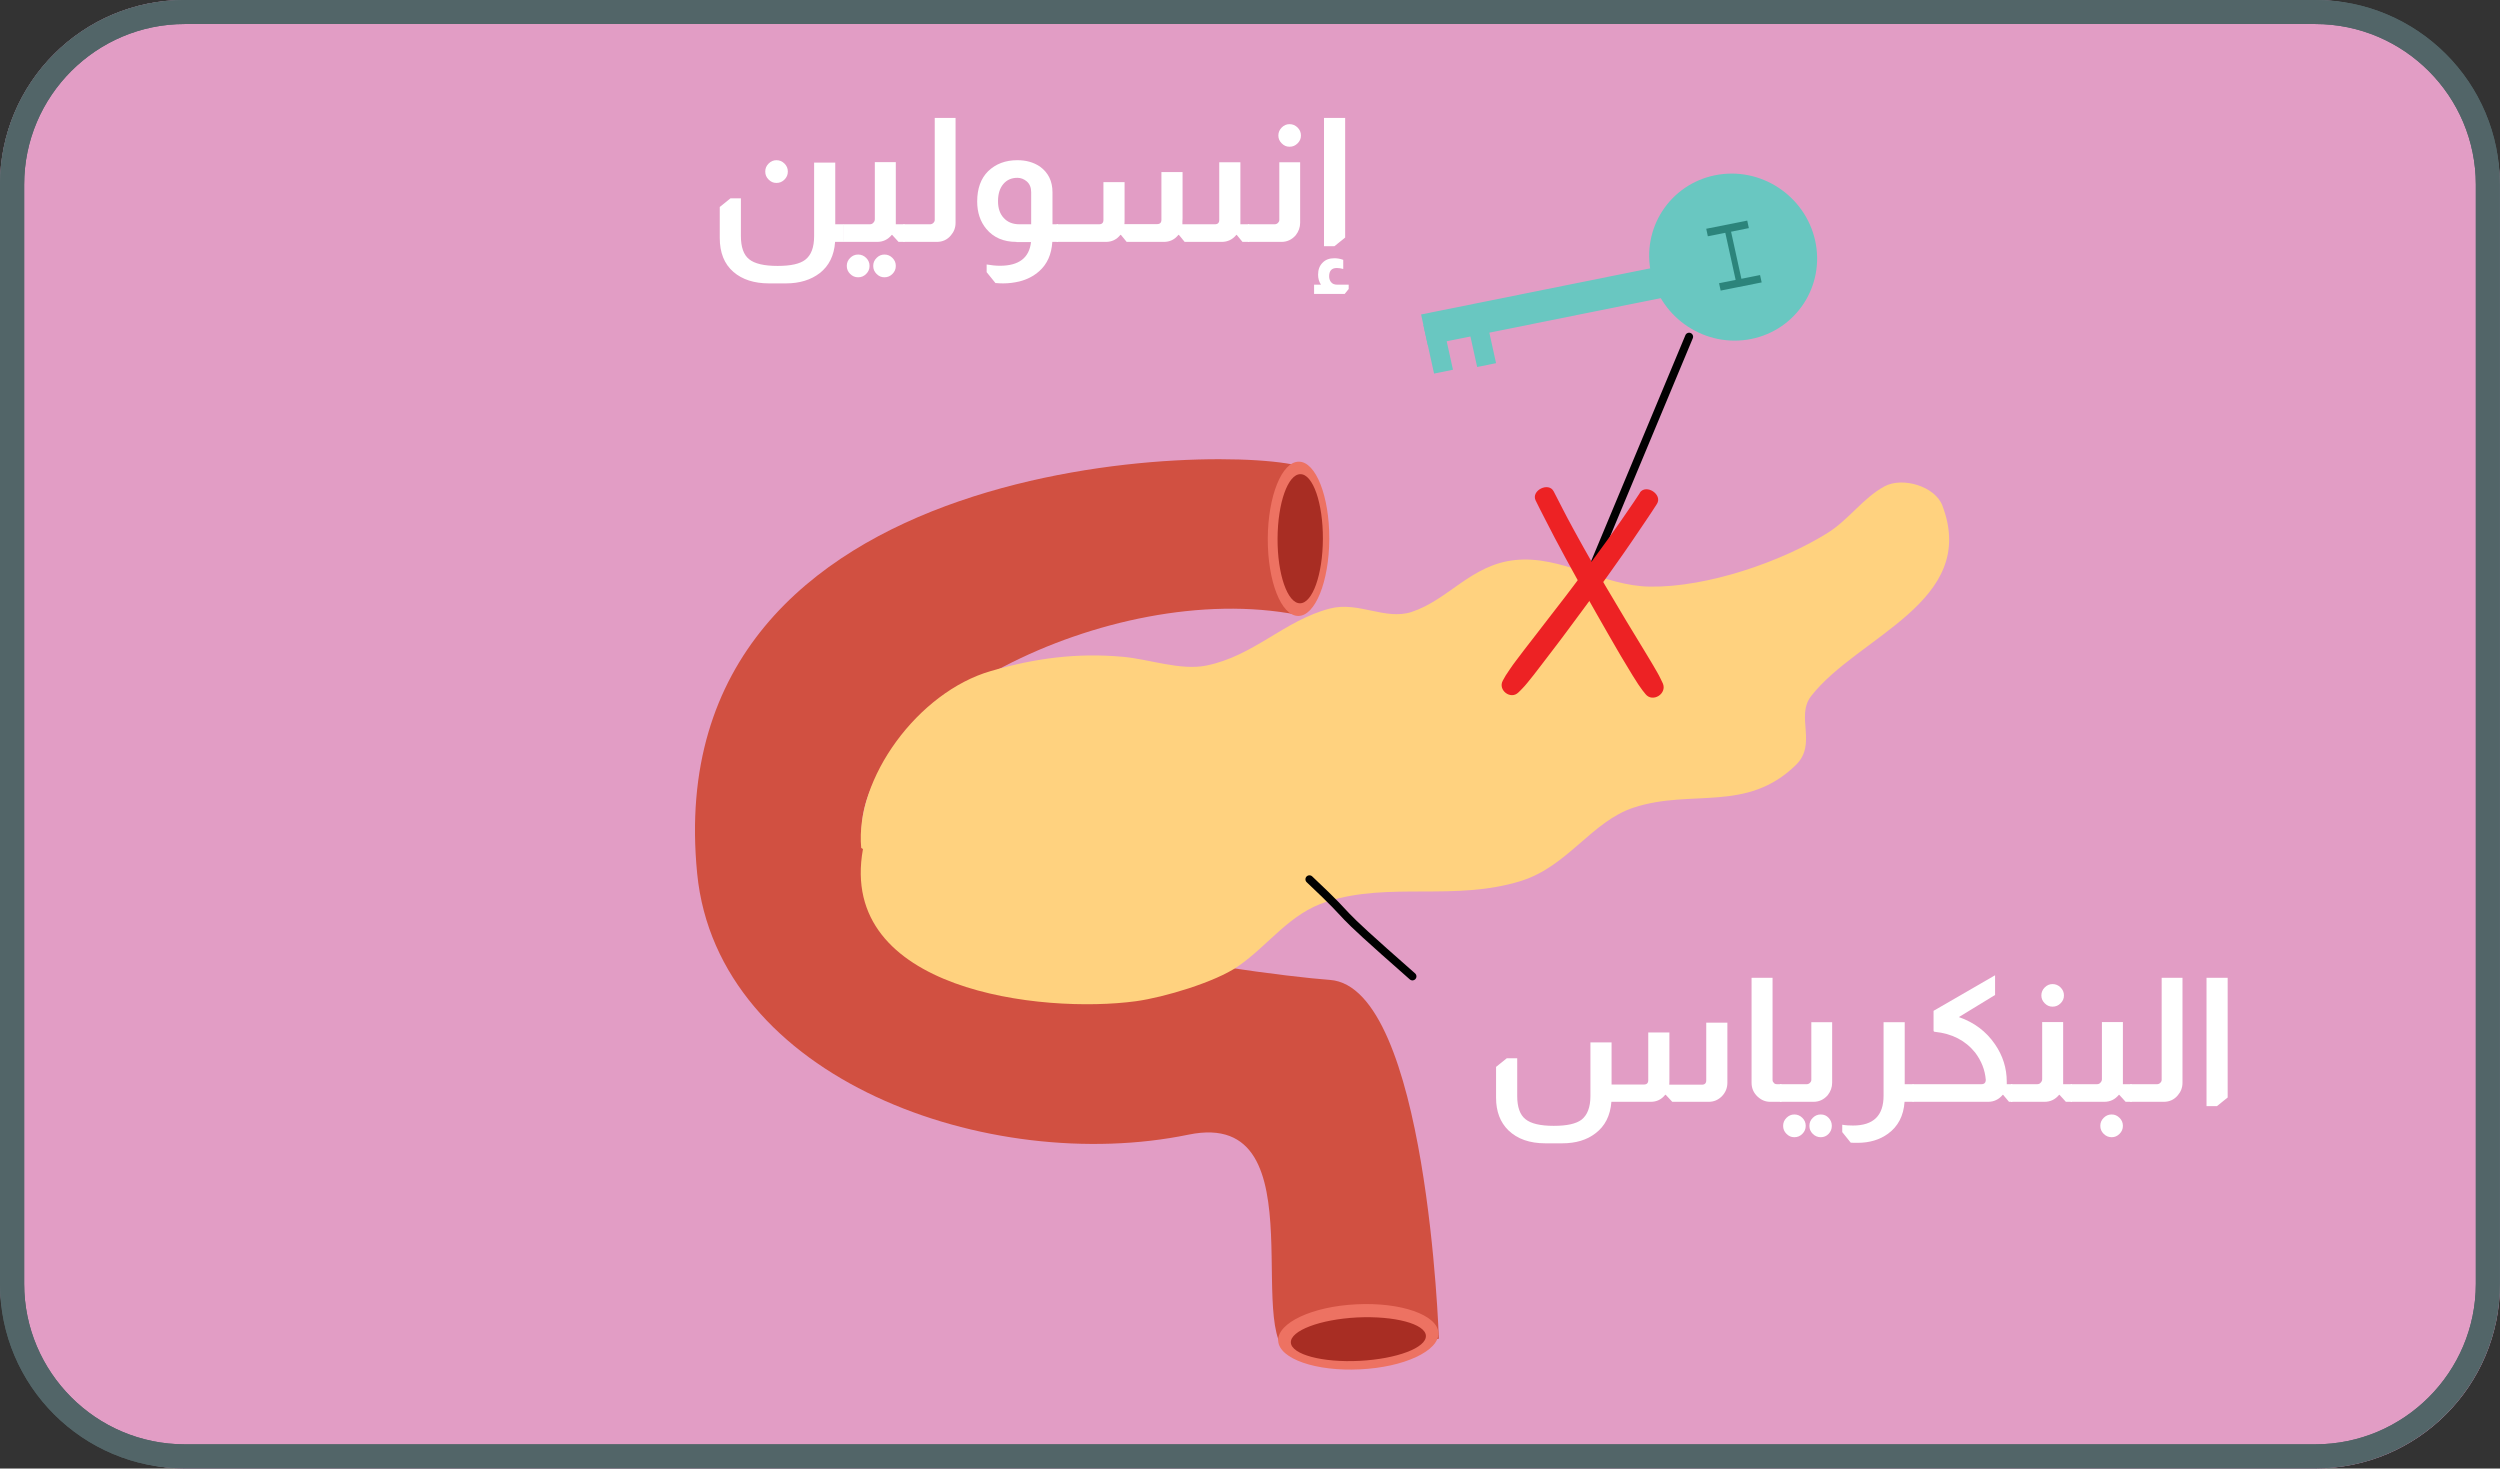 <?xml version="1.0" encoding="UTF-8"?>
<svg id="Layer_1" data-name="Layer 1" xmlns="http://www.w3.org/2000/svg" xmlns:xlink="http://www.w3.org/1999/xlink" viewBox="0 0 156.06 91.67">
  <rect x="0" y="0" width="156.06" height="91.67" fill="#333333" stroke="none"/>
  <defs>
    <style>
      .cls-1 {
        clip-path: url(#clippath);
      }

      .cls-2, .cls-3 {
        fill: none;
      }

      .cls-2, .cls-4, .cls-5, .cls-6, .cls-7, .cls-8, .cls-9, .cls-10, .cls-11, .cls-12, .cls-13 {
        stroke-width: 0px;
      }

      .cls-3 {
        stroke: #010101;
        stroke-linecap: round;
        stroke-linejoin: round;
        stroke-width: .5px;
      }

      .cls-4 {
        fill: #2c847b;
      }

      .cls-4, .cls-5, .cls-6, .cls-7, .cls-8 {
        fill-rule: evenodd;
      }

      .cls-5 {
        fill: #a82d23;
      }

      .cls-6 {
        fill: #d15041;
      }

      .cls-7 {
        fill: #69c7c1;
      }

      .cls-8 {
        fill: #ed7262;
      }

      .cls-9 {
        fill: #526568;
      }

      .cls-10 {
        fill: #e29dc5;
      }

      .cls-11 {
        fill: #fff;
      }

      .cls-12 {
        fill: #ffd27f;
      }

      .cls-13 {
        fill: #ed2224;
      }
    </style>
    <clipPath id="clippath">
      <rect class="cls-2" x="0" y="0" width="156.06" height="91.67" rx="11.52" ry="11.52"/>
    </clipPath>
  </defs>
  <g class="cls-1">
    <g id="_128" data-name="128">
      <path id="_129" data-name="129" class="cls-10" d="M160,88.3c0,4.05-3.13,7.32-6.99,7.32H-2.22c-3.86,0-6.99-3.28-6.99-7.32V2.41c0-4.04,3.13-7.32,6.99-7.32h155.23c3.86,0,6.99,3.29,6.99,7.32v85.89Z"/>
      <g id="_130" data-name="130">
        <path id="_131" data-name="131" class="cls-6" d="M89.81,83.57s-7.14,1.22-8.8,1.14c-3.84-.19,1.66-15.63-6.82-13.88-12.41,2.56-29.4-3.44-30.67-16.3-2.63-26.67,33.68-26.88,37.89-25.35.93.34.92,9.46-.41,9.2-11.82-2.3-27.94,6.2-27.19,13.99.49,5.08,24.03,8.42,29.21,8.8,6.08.44,6.8,22.39,6.8,22.39Z"/>
        <path id="_132" data-name="132" class="cls-8" d="M89.79,83.2c.06,1.12-2.13,2.15-4.89,2.28-2.76.14-5.05-.66-5.11-1.78s2.13-2.15,4.89-2.28c2.76-.14,5.05.66,5.11,1.78Z"/>
        <path id="_133" data-name="133" class="cls-5" d="M89.01,83.38c.04.75-1.81,1.45-4.14,1.57-2.33.12-4.25-.4-4.29-1.14-.04-.74,1.81-1.45,4.14-1.57,2.33-.11,4.25.4,4.29,1.14Z"/>
        <path id="_134" data-name="134" class="cls-8" d="M81.08,28.82c1.06,0,1.91,2.16,1.9,4.82-.01,2.66-.88,4.82-1.94,4.81-1.06,0-1.91-2.16-1.9-4.82.01-2.66.88-4.82,1.94-4.81Z"/>
        <path id="_135" data-name="135" class="cls-5" d="M81.18,29.6c.78,0,1.41,1.81,1.4,4.04-.01,2.23-.65,4.02-1.43,4.02s-1.41-1.81-1.4-4.04c.01-2.23.65-4.03,1.43-4.02Z"/>
        <path id="_136" data-name="136" class="cls-12" d="M53.76,52.93c-.4-4.32,3.55-9.73,8.09-11.04,2.75-.8,5.36-1.15,8.24-.89,1.62.14,3.59.87,5.2.55,2.99-.6,4.88-2.82,7.72-3.56,1.79-.47,3.46.75,5.11.21,2.32-.77,3.71-2.95,6.46-3.24,2.91-.3,5.52,1.63,8.43,1.66,3.54.05,8.2-1.54,11.12-3.38,1.29-.82,2.18-2.16,3.51-2.88,1.13-.61,3.16,0,3.61,1.2,2.29,6-5.29,8.16-8.19,11.89-.99,1.27.4,2.99-.96,4.31-3.08,3-6.5,1.47-10.11,2.65-2.63.86-4.12,3.67-7.04,4.58-4.12,1.29-8.2.04-12.11,1.29-2.37.75-3.6,2.69-5.57,4.05-1.42.98-4.61,1.93-6.36,2.17-5.83.79-18.65-.63-17.04-9.5"/>
        <g id="_137" data-name="137">
          <g id="_138" data-name="138">
            <g id="_139" data-name="139">
              <path class="cls-7" d="M107.06,10.94c2.83-.57,5.62,1.26,6.25,4.08.62,2.82-1.17,5.57-3.99,6.14-2.83.57-5.62-1.26-6.25-4.08-.62-2.82,1.17-5.57,3.99-6.14Z"/>
            </g>
            <g id="_140" data-name="140">
              <path class="cls-7" d="M88.71,19.63l17.27-3.48.42,1.91-17.27,3.48-.42-1.91Z"/>
            </g>
            <g id="_141" data-name="141">
              <path class="cls-7" d="M91.54,19.87l1.18-.24.67,3.04-1.18.24-.67-3.04Z"/>
            </g>
            <g id="_142" data-name="142">
              <path class="cls-7" d="M88.85,20.28l1.18-.24.67,3.04-1.18.24-.67-3.04Z"/>
            </g>
          </g>
          <g id="_143" data-name="143">
            <g id="_144" data-name="144">
              <path class="cls-4" d="M106.51,14.28l2.56-.51.1.47-2.56.51-.1-.47Z"/>
            </g>
            <g id="_145" data-name="145">
              <path class="cls-4" d="M107.31,17.68l2.56-.51.1.46-2.56.51-.1-.46Z"/>
            </g>
            <g id="_146" data-name="146">
              <path class="cls-4" d="M107.66,14.35l.36-.07.7,3.19-.36.07-.7-3.19Z"/>
            </g>
          </g>
        </g>
      </g>
      <path id="_147" data-name="147" class="cls-3" d="M81.74,54.89c3.35,3.15.74,1.06,6.43,6.06"/>
      <path id="_148" data-name="148" class="cls-3" d="M105.44,21.02l-6.4,15.34"/>
      <g id="_153" data-name="153">
        <path class="cls-13" d="M102.38,30.75c-.24.37-.49.74-.74,1.1-.28.41-.56.82-.84,1.21-.32.46-.65.91-.98,1.36-.35.49-.71.97-1.07,1.45-.35.48-.71.94-1.07,1.42-.33.43-.66.86-.99,1.28-.28.36-.56.73-.84,1.09-.23.29-.46.59-.69.89-.18.24-.35.47-.53.7-.13.17-.26.35-.38.53-.09.13-.17.25-.26.39-.06.1-.12.21-.18.32-.32.59.49,1.21.97.74.09-.08.17-.17.25-.25.11-.11.21-.23.31-.35.14-.17.27-.33.41-.51.18-.23.36-.46.53-.69.23-.3.45-.59.68-.89.28-.36.56-.74.83-1.1.33-.44.65-.87.97-1.31.35-.48.71-.96,1.06-1.44.36-.49.71-.98,1.06-1.48.33-.46.65-.92.97-1.39.28-.41.56-.82.84-1.24.25-.37.5-.74.74-1.12.38-.59-.68-1.28-1.07-.7Z"/>
      </g>
      <g id="_154" data-name="154">
        <path class="cls-13" d="M95.86,31.24c.18.36.36.73.56,1.11.2.4.41.8.63,1.22.22.41.45.84.68,1.27.22.4.44.81.67,1.22.21.39.43.78.65,1.17.21.37.42.75.64,1.13.21.38.43.75.64,1.12.2.35.4.7.6,1.04.18.31.36.62.54.91.15.25.3.49.44.73.12.19.23.37.35.55.09.13.17.25.26.37.07.09.14.17.2.25.44.55,1.36-.02,1.08-.67-.04-.09-.09-.2-.14-.29-.06-.13-.13-.26-.21-.4-.1-.18-.21-.37-.32-.55-.14-.24-.29-.48-.44-.73-.18-.29-.36-.59-.54-.89-.2-.34-.41-.68-.62-1.02-.22-.36-.44-.74-.66-1.11-.22-.36-.44-.74-.66-1.11-.22-.39-.45-.77-.66-1.15-.23-.4-.46-.81-.68-1.2-.24-.42-.46-.84-.69-1.25-.22-.4-.43-.8-.63-1.19-.19-.37-.38-.74-.56-1.09-.31-.62-1.43-.06-1.13.56Z"/>
      </g>
    </g>
  </g>
  <path class="cls-9" d="M144.53,1.5c5.53,0,10.02,4.5,10.02,10.02v68.62c0,5.53-4.5,10.02-10.02,10.02H11.53c-5.53,0-10.02-4.5-10.02-10.02V11.52C1.51,6,6,1.5,11.53,1.5h133.01M144.53,0H11.53C5.16,0,0,5.16,0,11.52v68.62c0,6.36,5.16,11.52,11.52,11.52h133.01c6.36,0,11.52-5.16,11.52-11.52V11.52C156.06,5.16,150.9,0,144.53,0h0Z"/>
  <path class="cls-9" d="M144.53,1.5c5.53,0,10.02,4.5,10.02,10.02v68.62c0,5.53-4.5,10.02-10.02,10.02H11.53c-5.53,0-10.02-4.5-10.02-10.02V11.52C1.51,6,6,1.5,11.53,1.5h133.01M144.53,0H11.53C5.16,0,0,5.16,0,11.52v68.62c0,6.36,5.16,11.52,11.52,11.52h133.01c6.36,0,11.52-5.16,11.52-11.52V11.52C156.06,5.16,150.9,0,144.53,0h0Z"/>
  <g>
    <path class="cls-11" d="M52.14,10.13v3.87h.54v1.1h-.55c-.06.85-.38,1.5-.96,1.95-.55.42-1.25.64-2.1.64h-1.07c-.92,0-1.66-.24-2.21-.71-.58-.5-.86-1.21-.86-2.13v-1.93l.67-.54h.65v2.36c0,.68.17,1.17.51,1.44.34.28.94.42,1.78.42s1.39-.13,1.72-.38c.38-.29.56-.78.56-1.48v-4.59h1.32ZM48.47,10c.19,0,.36.07.5.21s.21.3.21.5-.07.36-.21.5-.3.21-.5.21-.35-.07-.49-.21c-.14-.14-.21-.3-.21-.5s.07-.36.21-.5c.14-.14.3-.21.49-.21Z"/>
    <path class="cls-11" d="M55.92,10.13v3.87h.55v1.1h-.38l-.4-.44h-.02c-.25.3-.55.44-.92.44h-2.09v-1.1h1.63c.1,0,.17-.03.22-.09.06-.06.1-.13.1-.22v-3.57h1.31ZM53.57,15.89c.19,0,.36.07.5.21.14.14.21.3.21.5s-.07.36-.21.5-.3.21-.5.21-.36-.07-.5-.21c-.14-.14-.21-.3-.21-.5s.07-.36.21-.5c.14-.14.3-.21.5-.21ZM55.21,15.89c.2,0,.36.07.5.21.14.14.21.3.21.5s-.07.36-.21.5c-.14.14-.3.21-.5.21s-.35-.07-.49-.21-.21-.3-.21-.5.07-.36.21-.5c.14-.14.3-.21.49-.21Z"/>
    <path class="cls-11" d="M59.65,7.36v6.55c0,.3-.1.56-.29.78-.22.27-.52.41-.88.41h-2.09v-1.1h1.67c.08,0,.15-.03.21-.09.05-.05.08-.11.08-.18v-6.37h1.31Z"/>
    <path class="cls-11" d="M63.44,15.1c-.79,0-1.42-.27-1.87-.81-.38-.46-.57-1.03-.57-1.71,0-.81.23-1.44.68-1.89.48-.46,1.08-.69,1.83-.69.54,0,1.01.13,1.41.4.52.38.78.91.78,1.6v2h.35v1.1h-.36c-.05.78-.32,1.39-.82,1.83-.35.31-.76.52-1.24.64-.34.08-.67.12-1,.12-.11,0-.26,0-.46-.02h-.03l-.55-.68v-.48c.29.05.57.08.83.08,1.18,0,1.83-.49,1.94-1.48h-.9ZM64.37,12c0-.29-.09-.52-.28-.68-.17-.14-.36-.22-.58-.22-.37,0-.66.13-.88.39-.22.26-.33.62-.33,1.07s.12.79.36,1.05c.24.26.56.39.97.39h.74v-2Z"/>
    <path class="cls-11" d="M77.43,10.13v3.87h.55v1.1h-.42l-.36-.44h-.02c-.25.3-.55.44-.92.44h-2.31l-.36-.44h-.03c-.24.3-.54.44-.91.44h-2.32l-.36-.44h-.03c-.24.3-.54.44-.91.44h-3.07v-1.1h2.65c.18,0,.27-.09.27-.27v-2.36h1.32v2.29c0,.15,0,.26-.01.33h2.04c.18,0,.27-.09.27-.27v-2.98h1.32v2.89s0,.11-.01.2v.17h2.03c.18,0,.27-.09.27-.27v-3.6h1.32Z"/>
    <path class="cls-11" d="M81.16,10.13v3.78c0,.28-.09.54-.28.78-.24.27-.53.41-.89.41h-2.09v-1.1h1.67c.08,0,.15-.03.21-.09.05-.05.08-.11.08-.18v-3.6h1.31ZM80.5,7.75c.19,0,.36.07.5.21.14.14.21.3.21.5s-.07.35-.21.49-.3.21-.5.21-.35-.07-.49-.21c-.14-.14-.21-.3-.21-.49s.07-.36.21-.5.3-.21.49-.21Z"/>
    <path class="cls-11" d="M82.46,17.77c-.12-.18-.18-.39-.18-.62,0-.31.09-.56.28-.75.18-.19.43-.28.74-.28.17,0,.35.03.55.1v.57c-.14-.04-.28-.06-.4-.06-.32,0-.48.17-.48.52,0,.14.04.26.11.35.09.12.22.17.39.17h.72v.27l-.25.31h-1.91v-.58h.43ZM83.97,7.36v7.47l-.67.54h-.65V7.36h1.32Z"/>
  </g>
  <g>
    <path class="cls-11" d="M107.83,63.81v3.78c0,.32-.11.6-.34.84-.23.23-.5.35-.83.35h-2.27l-.41-.44h-.03c-.24.3-.54.44-.91.44h-2.45c-.07.87-.4,1.52-1,1.97-.53.41-1.22.62-2.06.62h-1.07c-.97,0-1.74-.27-2.3-.81-.51-.5-.77-1.18-.77-2.03v-1.93l.67-.54h.65v2.36c0,.68.17,1.17.51,1.44.34.28.93.42,1.77.42s1.39-.13,1.73-.38c.37-.29.56-.78.56-1.48v-3.35h1.32v2.63h2.02c.18,0,.27-.09.27-.27v-2.98h1.32v2.9c0,.16,0,.28-.01.36h2.04c.18,0,.27-.09.27-.27v-3.6h1.32Z"/>
    <path class="cls-11" d="M110.65,61.04v6.37c0,.07.02.13.07.17.04.07.11.1.21.1h.28v1.1h-.7c-.29,0-.55-.1-.78-.31-.26-.24-.39-.53-.39-.88v-6.55h1.32Z"/>
    <path class="cls-11" d="M114.37,63.81v3.78c0,.28-.09.54-.28.78-.24.27-.53.41-.89.41h-2.09v-1.1h1.67c.08,0,.15-.03.21-.09.05-.05.08-.11.08-.18v-3.6h1.31ZM112.01,69.57c.19,0,.36.07.5.21.14.14.21.3.21.5s-.07.36-.21.5-.3.21-.5.21-.35-.07-.49-.21-.21-.3-.21-.5.07-.36.21-.5c.14-.14.3-.21.49-.21ZM113.66,69.57c.2,0,.36.07.49.21.13.14.2.3.2.5s-.07.36-.2.5c-.13.14-.3.21-.49.21s-.36-.07-.5-.21-.21-.3-.21-.5.07-.36.21-.5c.14-.14.3-.21.5-.21Z"/>
    <path class="cls-11" d="M118.9,63.81v3.87h.55v1.1h-.56c-.06.87-.4,1.53-1.03,1.99-.52.38-1.16.57-1.91.57-.13,0-.27,0-.42-.01l-.53-.66v-.46c.23.04.45.05.67.05,1.28,0,1.91-.62,1.91-1.86v-4.59h1.32Z"/>
    <path class="cls-11" d="M124.54,60.89v1.22l-2.26,1.38c.95.33,1.7.89,2.25,1.69.49.71.74,1.49.74,2.35v.15h.35v1.1h-.21l-.37-.44h-.02c-.25.3-.56.44-.92.44h-4.71v-1.1h4.29c.19,0,.28-.09.28-.28-.05-.61-.27-1.17-.66-1.69-.61-.76-1.45-1.19-2.52-1.3-.05,0-.08-.03-.08-.09v-1.22l3.84-2.22Z"/>
    <path class="cls-11" d="M128.79,63.81v3.87h.55v1.1h-.38l-.4-.44h-.02c-.25.3-.55.44-.92.44h-2.09v-1.1h1.63c.1,0,.17-.03.22-.09.06-.06.1-.13.1-.22v-3.57h1.31ZM128.13,61.43c.19,0,.36.07.5.21.14.14.21.3.21.5s-.07.35-.21.49-.3.21-.5.21-.35-.07-.49-.21c-.14-.14-.21-.3-.21-.49s.07-.36.21-.5.3-.21.49-.21Z"/>
    <path class="cls-11" d="M132.52,63.81v3.87h.55v1.1h-.38l-.4-.44h-.02c-.25.3-.55.44-.92.44h-2.09v-1.1h1.63c.1,0,.17-.03.22-.09.06-.06.1-.13.1-.22v-3.57h1.31ZM131.82,69.57c.19,0,.35.07.49.21.14.14.21.3.21.5s-.07.36-.21.5c-.14.14-.3.21-.49.21s-.36-.07-.5-.21-.21-.3-.21-.5.07-.36.21-.5c.14-.14.3-.21.5-.21Z"/>
    <path class="cls-11" d="M136.24,61.04v6.55c0,.3-.1.56-.29.78-.22.27-.52.41-.88.41h-2.09v-1.1h1.67c.08,0,.15-.03.21-.09.05-.05.08-.11.08-.18v-6.37h1.31Z"/>
    <path class="cls-11" d="M139.06,61.04v7.47l-.67.54h-.65v-8.01h1.32Z"/>
  </g>
</svg>